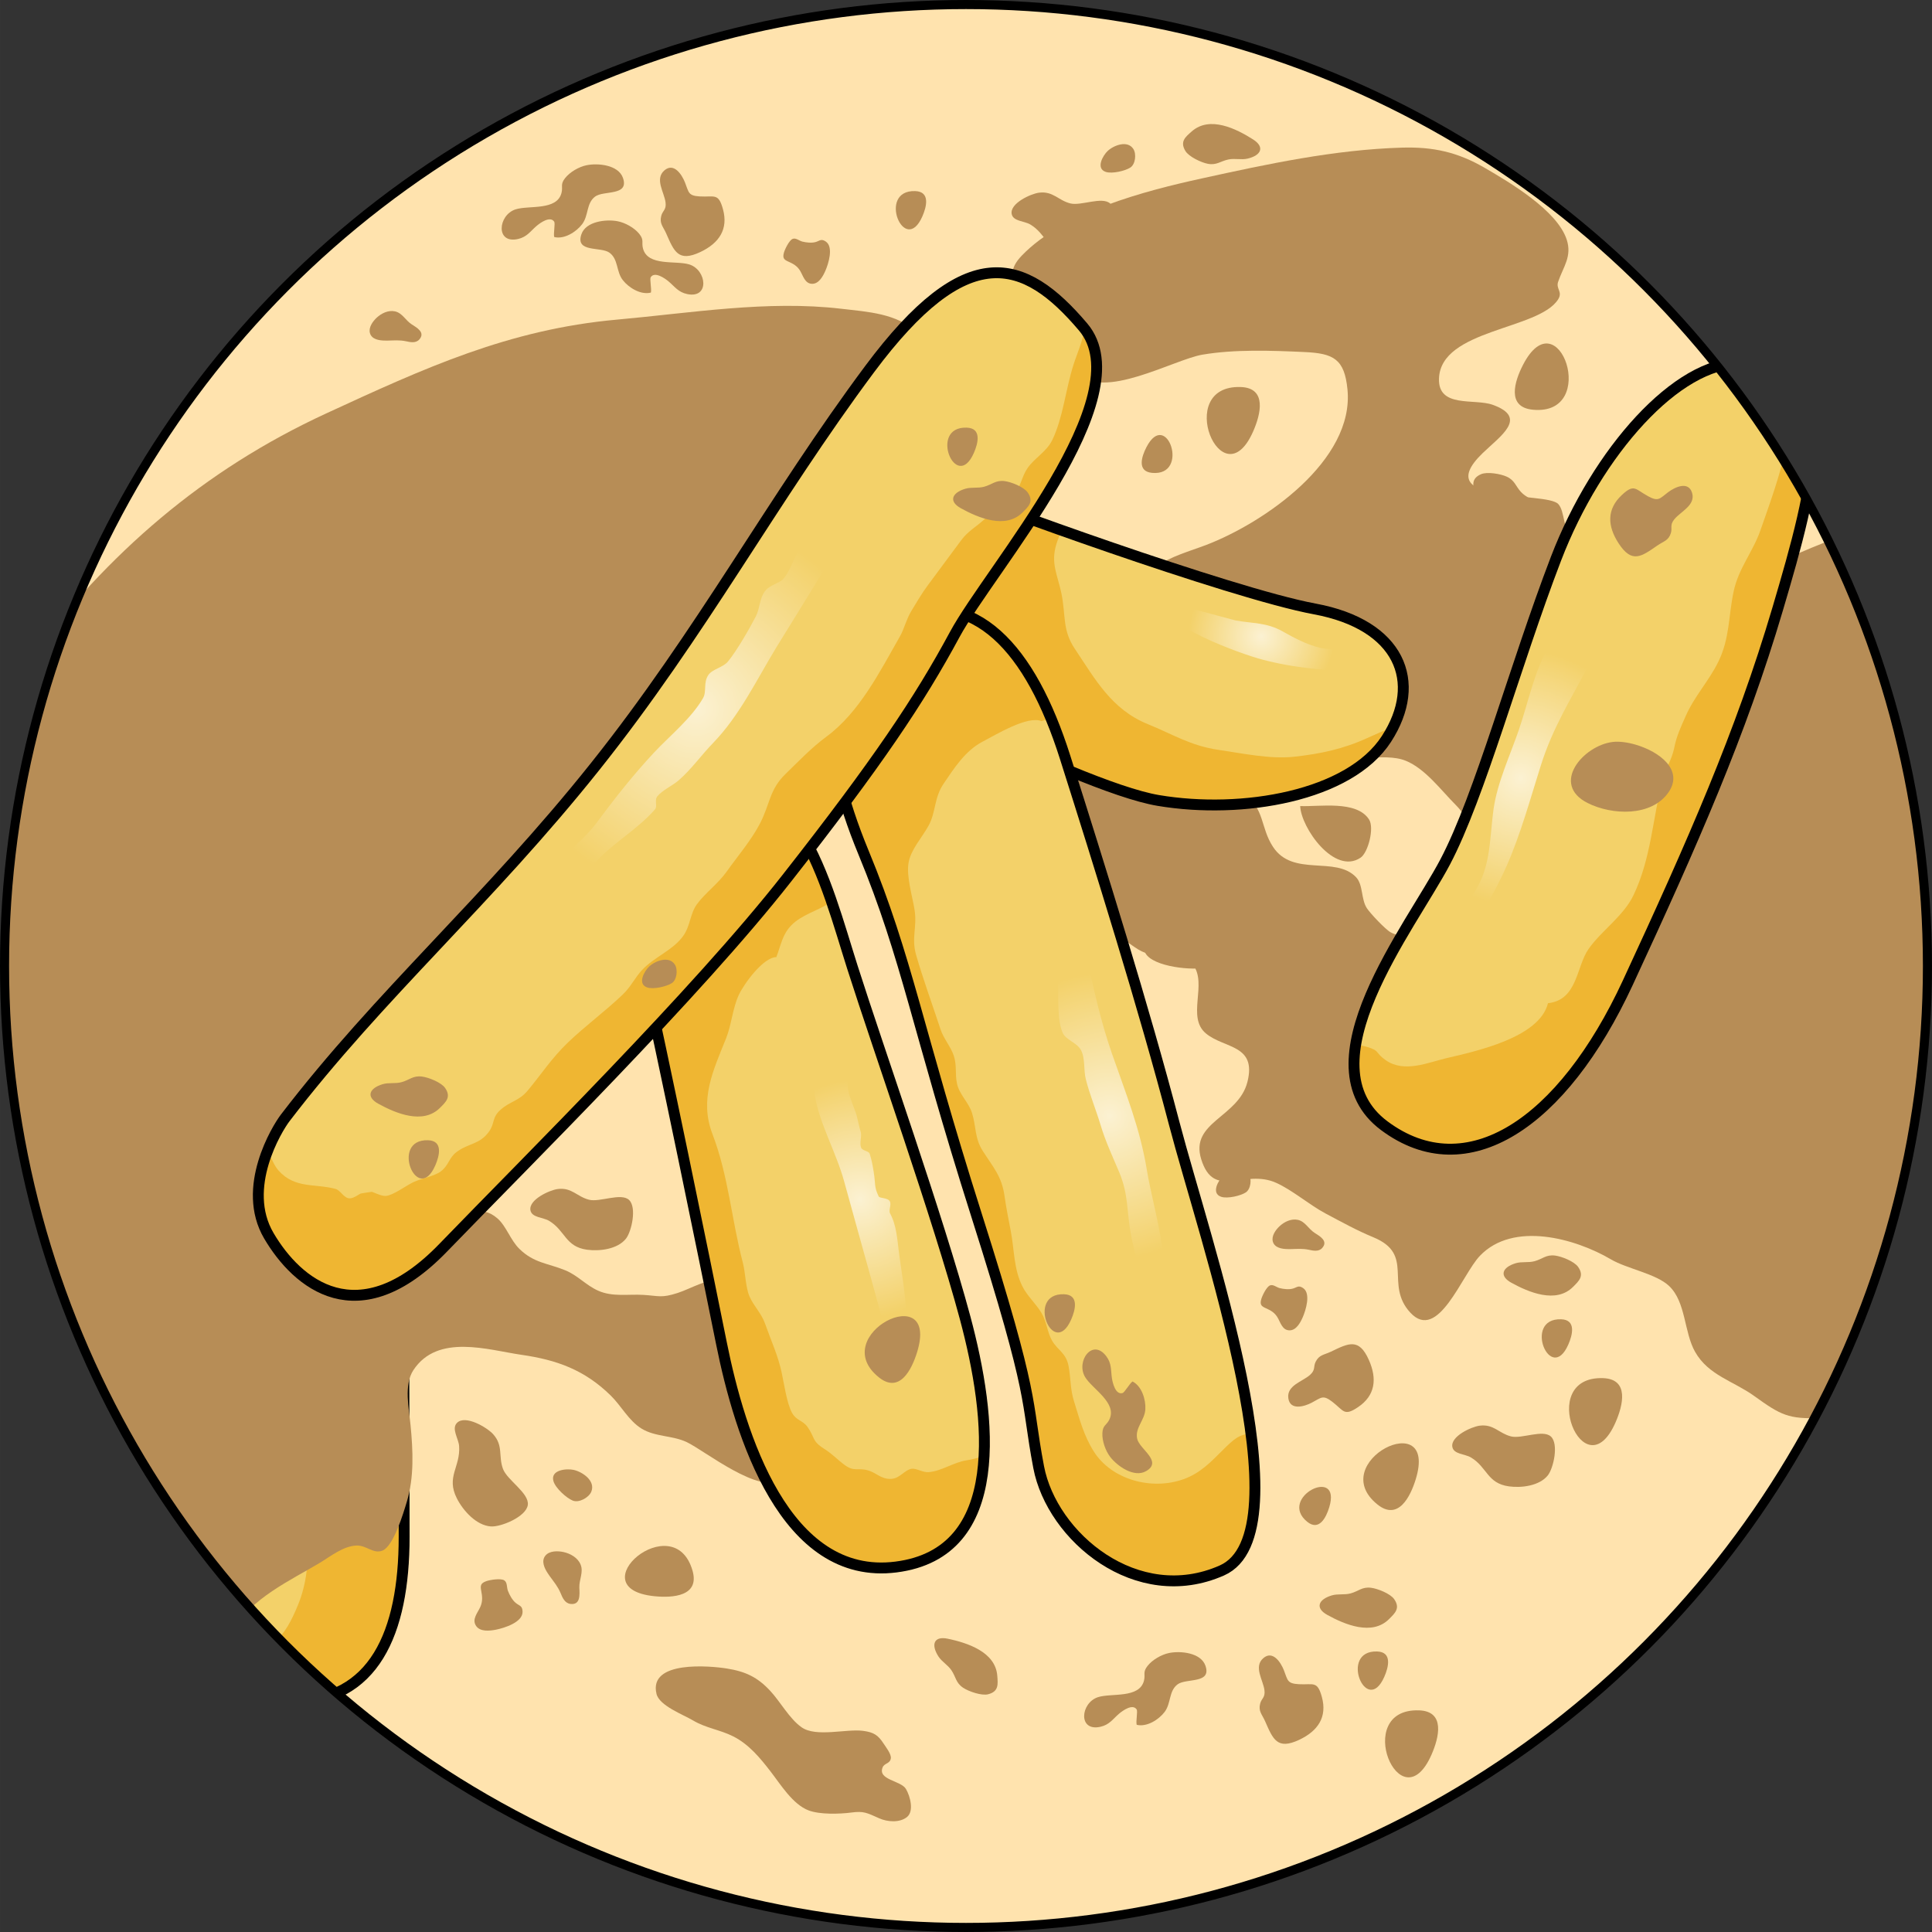 <?xml version="1.0" encoding="utf-8"?>
<!-- Created by: Science Figures, www.sciencefigures.org, Generator: Science Figures Editor -->
<!DOCTYPE svg PUBLIC "-//W3C//DTD SVG 1.1//EN" "http://www.w3.org/Graphics/SVG/1.1/DTD/svg11.dtd">
<svg version="1.1" id="Layer_1" xmlns="http://www.w3.org/2000/svg" xmlns:xlink="http://www.w3.org/1999/xlink" 
	 width="800px" height="800px" viewBox="0 0 212.835 212.836" enable-background="new 0 0 212.835 212.836"
	 xml:space="preserve">
<rect x="0" y="0" width="212.835" height="212.836" fill="#333333" stroke="none"/>
<g>
	<circle fill="#FFE3AE" cx="106.417" cy="106.418" r="105.917"/>
	<g>
		<defs>
			<circle id="SVGID_1_" cx="106.417" cy="106.418" r="105.917"/>
		</defs>
		<clipPath id="SVGID_2_">
			<use xlink:href="#SVGID_1_"  overflow="visible"/>
		</clipPath>
		<g clip-path="url(#SVGID_2_)">
			<path fill="#B78D56" d="M137.011,87.396c2.353,1.739,1.817,3.729,3.219,5.884c2.2,3.379,6.898,0.956,9.167,3.365
				c0.785,0.834,0.527,2.41,1.182,3.408c0.381,0.576,2.047,2.347,2.632,2.662c2.192,1.174,5.335-0.893,6.91-2.724
				c2.972-3.46,3.396-8.159,0.225-11.339c-1.601-1.605-3.343-3.979-5.488-4.846c-2.509-1.017-6.325,0.541-8.533-1.172
				c-1.184-0.916-1.534-2.613-2.87-3.605c-1.1-0.818-2.371-1.017-3.224-2.162c-0.667-0.898-0.617-2.188-1.605-2.74
				c-1.074-0.605-2.632,0.329-3.841-0.462c-1.252-0.813-1.699-2.737-2.876-3.707c-1.288-1.065-3.202-1.242-4.313-2.589
				c-3.957-4.783,1.782-6.002,5.26-7.328c6.381-2.436,16.358-9.297,15.586-17.143c-0.33-3.359-1.539-3.971-4.736-4.117
				c-3.627-0.166-7.669-0.317-11.25,0.29c-3.122,0.528-11.092,5.142-13.725,1.952c-1.495-1.813-1.392-4.824-3.142-6.789
				c-1.937-2.17-5.867-3.128-3.019-6.084c4.649-4.822,13.589-7.127,19.803-8.49c7.256-1.592,14.619-3.176,22.063-3.397
				c3.435-0.101,6.126,0.483,9.136,2.234c2.773,1.612,7.959,4.677,9.018,7.888c0.617,1.869-0.386,3.018-0.945,4.671
				c-0.258,0.759,0.529,1.079,0.009,1.915c-2.12,3.385-12.945,3.272-13.13,8.733c-0.111,3.284,3.896,2.167,5.912,2.888
				c3.958,1.42,0.855,3.427-1.116,5.34c-5.96,5.77,7.009,4.156,8.346,5.596c0.747,0.801,0.505,2.934,1.611,4.032
				c0.956,0.95,2.03,1.472,3.407,1.521c2.398,0.09,4.021-1.754,6.199-2.354c0.137,3.806,0.022,5.841,4.622,5.502
				c7.599-0.56,13.935-6.261,21.751-6.312c8.804-0.059,10.389,11.344,12.731,18.16c2.022,5.887,3.708,9.27,9.038,12.576
				c4.711,2.922,8.25,5.28,9.593,10.903c2.191,9.172,1.937,20.196,1.251,29.546c-0.458,6.264-1.729,10.563-4.683,16.057
				c-2.427,4.511-5.13,7.075-8.506,10.818c-2.099,2.329-3.419,4.582-6.258,6.061c-0.944,0.492-2.498,1.436-3.607,1.223
				c-1.882-0.359-1.849-2.054-3.042-3.363c-1.971-2.162-3.999-1.875-6.77-1.982c-3.054-0.117-5.347-1.814-8.445-1.701
				c-3.528,0.131-4.37-0.311-7.295-2.418c-2.311-1.666-5.051-2.274-6.524-4.87c-1.235-2.175-0.997-5.485-2.864-7.257
				c-1.438-1.361-4.629-1.887-6.422-2.941c-3.909-2.297-10.745-4.222-14.418-0.388c-1.985,2.071-4.613,9.568-7.668,6.264
				c-2.883-3.118,0.533-6.396-4.064-8.298c-1.876-0.775-3.479-1.674-5.267-2.62c-1.802-0.958-3.629-2.558-5.436-3.377
				c-3.56-1.611-6.861,1.938-8.271-2.605c-1.277-4.116,4.108-4.597,5.093-8.523c1.038-4.134-2.549-3.648-4.572-5.333
				c-2.167-1.803,0.19-5.447-1.42-7.565c-1.29-1.694-3.571-0.761-5.267-1.326c-1.105-0.369-1.854-1.288-2.934-1.698
				c-1.284-0.486-2.376-0.225-3.53-1.025c-2.297-1.59-3.634-6.277-5.028-8.771c-1.55-2.771-4.3-6.154-4.308-9.397
				c-0.009-2.733,3.597-6.443,6.469-6.309c1.013,0.048,1.965,1.046,2.933,1.336c1.209,0.364,2.478,0.154,3.65,0.728
				c2.453,1.197,4.052,3.639,6.541,4.707C132.325,85.539,134.813,85.771,137.011,87.396z"/>
			
				<path fill="#F3D169" stroke="#000000" stroke-width="1.074" stroke-linecap="round" stroke-linejoin="round" stroke-miterlimit="10" d="
				M106.529,54.526c0.604,0.46,28.97,10.828,38.307,12.557c9.339,1.728,11.974,8.022,7.901,14.318
				c-4.069,6.296-15.885,8.338-25.138,6.78c-9.254-1.559-37.352-16.465-41.422-18.887c-4.068-2.422-20.83-10.653-20.59-15.738
				C65.826,48.473,79.954,34.188,106.529,54.526z"/>
			<path fill="#EFB632" d="M127.6,88.182c9.253,1.558,21.068-0.484,25.138-6.78c0.292-0.451,0.539-0.901,0.763-1.351
				c-0.963,0.41-1.924,0.818-2.88,1.256c-2.622,1.197-5.116,1.732-8.003,2.053c-2.69,0.299-5.719-0.366-8.355-0.748
				c-3.093-0.446-5.07-1.725-7.808-2.834c-4.022-1.629-5.813-4.973-8.039-8.286c-1.422-2.116-0.972-3.661-1.496-6.161
				c-0.42-2.005-1.187-3.266-0.556-5.359c0.131-0.433,0.34-0.984,0.617-1.538c-5.828-2.067-10.218-3.728-10.451-3.906
				c-26.575-20.339-40.703-6.054-40.941-0.97c-0.24,5.085,16.521,13.316,20.59,15.738C90.248,71.717,118.346,86.623,127.6,88.182z"
				/>
			<path fill="none" stroke="#000000" stroke-width="1.198" stroke-miterlimit="10" d="M106.529,54.526
				c0.604,0.46,28.97,10.828,38.307,12.557c9.339,1.728,11.974,8.022,7.901,14.318c-4.069,6.296-15.885,8.338-25.138,6.78
				c-9.254-1.559-37.352-16.465-41.422-18.887c-4.068-2.422-20.83-10.653-20.59-15.738C65.826,48.473,79.954,34.188,106.529,54.526z
				"/>
			
				<path fill="#F3D169" stroke="#000000" stroke-width="1.074" stroke-linecap="round" stroke-linejoin="round" stroke-miterlimit="10" d="
				M44.521,136.127c-0.097,0.757,0,22.516,0,33.17c0,10.652-3.354,18.161-12.451,18.161s-7.422-12.834-7.9-27.847
				c-0.479-15.012-3.112-41.889,7.662-43.341C42.604,114.818,45.957,124.744,44.521,136.127z"/>
			<path fill="#EFB632" d="M44.521,169.297c0-10.654-0.097-32.413,0-33.17c1.437-11.383-1.917-21.309-12.689-19.856
				c-7.809,1.052-8.574,15.458-8.222,29.024c0.64,0.37,1.254,0.779,1.762,1.365c1.428,1.647,1.708,4.432,2.685,6.45
				c1.036,2.142,1.919,4.365,2.949,6.517c1.515,3.166,2.476,6.053,2.806,9.539c0.252,2.662-0.019,5.33-1.006,7.694
				c-0.702,1.681-1.389,3.063-2.733,4.235c-1.192,1.04-4.192,2.334-4.311-0.393c-0.188-0.027-0.389-0.039-0.597-0.045
				c0.912,4.208,2.821,6.8,6.905,6.8C41.167,187.458,44.521,179.949,44.521,169.297z"/>
			<path fill="none" stroke="#000000" stroke-width="1.198" stroke-miterlimit="10" d="M44.521,136.127
				c-0.097,0.757,0,22.516,0,33.17c0,10.652-3.354,18.161-12.451,18.161s-7.422-12.834-7.9-27.847
				c-0.479-15.012-3.112-41.889,7.662-43.341C42.604,114.818,45.957,124.744,44.521,136.127z"/>
			<path fill="#B78D56" d="M-0.539,177.296c-0.25,2.61-1.626,5.612-0.926,8.294c0.601,2.299,3.395,3.982,5.572,4.783
				c3.131,1.152,5.231,2.16,8.092,3.865c1.908,1.139,3.977,1.402,5.816,2.66c1.711,1.166,1.271,1.452,3.559,1.452
				c5.639,0.001,9.242,0.001,14.142,3.116c3.896-1.893-3.652-6.51-5.14-7.474c-3.373-2.187-2.386-3.856-3.281-7.265
				c-0.675-2.584-2.938-4.213-1.47-7.211c1.63-3.336,6.375-5.531,9.354-7.318c1.24-0.742,2.609-1.871,4.076-1.934
				c1.128-0.05,1.857,0.961,2.878,0.555c1.229-0.49,2.318-4.166,2.688-5.398c0.812-2.713,0.676-5.607,0.406-8.412
				c-0.172-1.818-0.754-4.446,0.306-6.062c2.674-4.077,8.261-2.223,11.925-1.694c3.854,0.555,6.92,1.642,9.816,4.48
				c1.173,1.148,1.982,2.772,3.394,3.643c1.515,0.934,3.418,0.743,4.991,1.496c2.018,0.965,8.03,5.846,10.528,4.146
				c1.78-1.215-1.184-9.926-1.735-11.882c-0.803-2.842-1.326-9.666-4.787-10.17c-1.558-0.225-3.57,1.002-5,1.467
				c-1.827,0.59-2.061,0.32-3.789,0.217c-1.701-0.103-3.387,0.25-4.99-0.467c-1.343-0.602-2.23-1.676-3.622-2.246
				c-1.951-0.795-3.434-0.781-5.05-2.359c-0.974-0.953-1.449-2.508-2.401-3.342c-1.896-1.66-3.247-0.184-5.269-0.771
				c-5.394-1.569-1.74-12.024,0.257-14.969c2.69-3.96,4.187-8.742,6.676-12.885c3.926-6.535,10.656-10.738,14.383-17.494
				c2.396-4.345,6.384-7.396,9.043-11.502c1.795-2.769,3.003-5.383,4.357-8.34c1.497-3.27,4.779-5.814,7.369-8.187
				c3.082-2.822,4.496-6.026,6.765-9.435c2.43-3.656,6.777-10.322,2.633-14.055c-2.321-2.093-5.366-2.232-8.362-2.586
				c-8.12-0.955-16.558,0.469-24.674,1.196c-11.952,1.07-21.257,5.354-32.054,10.335C22.326,51.826,11.91,60.906,2.906,72.923
				c-7.762,10.358-9.162,23.131-9.142,35.837c0.009,5.815,0.279,11.195,1.437,16.902c0.827,4.077,2.592,8.458,2.404,12.668
				c-0.106,2.355-0.625,4.24-0.189,6.548c0.54,2.855,1.485,5.778,1.701,8.681c0.21,2.806-0.16,5.59,0.088,8.461
				C-0.383,166.77-0.082,172.56-0.539,177.296z"/>
			
				<path fill="#F3D169" stroke="#000000" stroke-width="1.074" stroke-linecap="round" stroke-linejoin="round" stroke-miterlimit="10" d="
				M75.91,86.375c-6.922,2.001-7.758,8.116-5.274,19.256c2.48,11.14,6.825,32.32,8.843,42.361s6.981,26.201,19.238,24.634
				c12.256-1.569,10.549-16.476,7.602-27.458c-2.948-10.982-9.462-29.34-12.41-38.596C90.958,97.316,87.701,82.964,75.91,86.375z"/>
			<path fill="#EFB632" d="M106.547,160.861c-1.475,0.205-2.836,1.225-4.278,1.318c-0.611,0.039-1.347-0.448-1.834-0.374
				c-0.794,0.121-1.307,1.077-2.262,1.113c-1.153,0.044-1.596-0.677-2.584-0.945c-1.128-0.306-1.482,0.193-2.555-0.596
				c-0.718-0.527-1.321-1.188-2.241-1.771c-1.401-0.887-0.991-1.235-1.845-2.426c-0.504-0.703-1.213-0.676-1.687-1.523
				c-0.577-1.033-0.893-3.256-1.151-4.458c-0.41-1.903-1.146-3.444-1.814-5.344c-0.429-1.22-1.24-1.925-1.722-3.021
				c-0.448-1.018-0.438-2.57-0.74-3.727c-1.266-4.832-1.579-9.555-3.345-14.168c-1.465-3.826,0.074-7.006,1.495-10.541
				c0.605-1.506,0.726-3.373,1.428-4.842c0.588-1.23,2.684-4.104,4.111-4.117c0.517-1.33,0.649-2.475,1.651-3.504
				c1.129-1.158,2.835-1.576,4.139-2.416l0.287-0.224c-1.562-4.53-3.562-8.976-6.68-11.446c-1.767-0.434-3.431-0.035-5.301,1.063
				c-3.601,2.113-7.131,5.439-9.857,8.576c-0.126,0.145-0.223,0.287-0.337,0.43c0.146,2.241,0.561,4.801,1.21,7.711
				c2.48,11.14,6.825,32.32,8.843,42.361s6.981,26.201,19.238,24.634c6.88-0.882,9.359-5.966,9.689-12.199
				C107.701,160.607,107.007,160.798,106.547,160.861z"/>
			<path fill="none" stroke="#000000" stroke-width="1.198" stroke-miterlimit="10" d="M75.91,86.375
				c-6.922,2.001-7.758,8.116-5.274,19.256c2.48,11.14,6.825,32.32,8.843,42.361s6.981,26.201,19.238,24.634
				c12.256-1.569,10.549-16.476,7.602-27.458c-2.948-10.982-9.462-29.34-12.41-38.596C90.958,97.316,87.701,82.964,75.91,86.375z"/>
			
				<path fill="#F3D169" stroke="#000000" stroke-width="1.074" stroke-linecap="round" stroke-linejoin="round" stroke-miterlimit="10" d="
				M98.494,67.896c-9.096,3.32-8.189,14.345-3.364,26.027c4.826,11.683,5.867,19.241,12.447,39.944
				c6.579,20.703,5.381,20.064,6.845,27.754c1.463,7.689,10.823,15.527,20.181,11.388c9.358-4.141-1.874-36.37-5.238-49.216
				c-3.363-12.848-8.221-28.357-12.029-40.368C113.527,71.413,107.415,64.641,98.494,67.896z"/>
			<path fill="#EFB632" d="M95.13,93.923c4.826,11.683,5.867,19.241,12.447,39.944c6.579,20.703,5.381,20.064,6.845,27.754
				c1.463,7.689,10.823,15.527,20.181,11.388c3.688-1.632,4.172-7.634,3.205-15.086c-1.31,0.105-1.861,0.585-3.143,1.865
				c-1.324,1.323-2.48,2.521-4.279,3.164c-3.574,1.279-7.957,0.026-9.895-3.062c-1.119-1.783-1.553-3.537-2.179-5.535
				c-0.424-1.354-0.338-2.5-0.595-3.865c-0.275-1.469-1.218-1.736-1.83-2.822c-0.528-0.936-0.568-2.046-1.149-3.024
				c-0.603-1.015-1.58-1.874-2.104-2.928c-0.976-1.962-0.882-4.017-1.283-6.088c-0.259-1.337-0.508-2.602-0.701-3.95
				c-0.305-2.117-1.285-3.15-2.384-4.883c-0.919-1.448-0.707-2.66-1.185-4.184c-0.368-1.17-1.377-2.008-1.65-3.211
				c-0.24-1.056,0.002-2.029-0.363-3.113c-0.336-0.993-1.119-1.868-1.449-2.872c-0.887-2.694-1.892-5.437-2.687-8.177
				c-0.561-1.934,0.116-3.055-0.176-4.974c-0.225-1.477-0.921-3.665-0.669-5.2c0.236-1.447,1.465-2.766,2.197-4.085
				c0.834-1.503,0.596-3.069,1.674-4.655c1.153-1.699,2.378-3.621,4.27-4.61c1.485-0.776,4.992-2.917,6.506-2.268l1.038-0.331
				c-3.842-9.259-9.489-14.062-17.278-11.22C89.398,71.216,90.305,82.24,95.13,93.923z"/>
			<path fill="none" stroke="#000000" stroke-width="1.198" stroke-miterlimit="10" d="M98.494,67.896
				c-9.096,3.32-8.189,14.345-3.364,26.027c4.826,11.683,5.867,19.241,12.447,39.944c6.579,20.703,5.381,20.064,6.845,27.754
				c1.463,7.689,10.823,15.527,20.181,11.388c9.358-4.141-1.874-36.37-5.238-49.216c-3.363-12.848-8.221-28.357-12.029-40.368
				C113.527,71.413,107.415,64.641,98.494,67.896z"/>
			
				<path fill="#F3D169" stroke="#000000" stroke-width="1.074" stroke-linecap="round" stroke-linejoin="round" stroke-miterlimit="10" d="
				M191.763,39.998c-6.942-0.144-15.799,9.684-20.35,21.549c-4.55,11.864-8.38,26.15-12.211,33.414s-15.8,22.275-6.702,29.055
				c9.096,6.78,19.631-0.242,26.815-15.737c7.181-15.498,12.447-27.429,16.52-41.195C199.904,53.313,203.495,40.239,191.763,39.998z
				"/>
			<path fill="#EFB632" d="M195.129,40.55c1.667,2.419,2.378,5.206,1.626,8.746c-0.653,3.069-1.798,6.208-2.83,9.151
				c-0.827,2.359-2.394,4.148-2.938,6.691c-0.592,2.764-0.408,5.176-1.714,7.813c-1.049,2.116-2.608,3.748-3.573,5.938
				c-0.536,1.219-0.996,2.158-1.259,3.49c-0.255,1.291-0.96,2.305-1.283,3.541c-1.093,4.174-1.249,8.62-3.216,12.719
				c-1.089,2.27-3.531,3.899-4.938,5.901c-1.37,1.947-1.193,5.614-4.472,5.977c-0.943,3.825-8.043,5.309-11.189,6.056
				c-2.069,0.49-4.628,1.637-6.659,0.241c-1.245-0.856-0.597-1.04-2.098-1.487c-0.305-0.091-0.75-0.162-1.234-0.246
				c-0.567,3.498,0.116,6.675,3.149,8.936c9.096,6.78,19.631-0.242,26.815-15.737c7.181-15.498,12.447-27.429,16.52-41.195
				C199.45,54.85,202.678,43.174,195.129,40.55z"/>
			<path fill="none" stroke="#000000" stroke-width="1.198" stroke-miterlimit="10" d="M191.763,39.998
				c-6.942-0.144-15.799,9.684-20.35,21.549c-4.55,11.864-8.38,26.15-12.211,33.414s-15.8,22.275-6.702,29.055
				c9.096,6.78,19.631-0.242,26.815-15.737c7.181-15.498,12.447-27.429,16.52-41.195C199.904,53.313,203.495,40.239,191.763,39.998z
				"/>
			
				<path fill="#F3D169" stroke="#000000" stroke-width="1.074" stroke-linecap="round" stroke-linejoin="round" stroke-miterlimit="10" d="
				M31.415,123.156c-0.894,1.168-4.903,7.701-1.798,12.98c3.103,5.281,9.849,11.003,19.205,1.32
				c9.355-9.682,27.848-27.945,37.858-40.706c10.009-12.761,14.578-19.583,18.493-26.845c3.916-7.262,20.672-26.184,14.145-33.885
				c-6.528-7.701-12.839-9.684-23.5,4.621C85.156,54.945,77.324,69.686,65.574,84.428C53.826,99.173,41.859,109.512,31.415,123.156z
				"/>
			<path fill="#EFB632" d="M86.681,96.751c10.009-12.761,14.578-19.583,18.493-26.845c3.885-7.203,20.39-25.873,14.285-33.69
				c-0.17,1.379-0.792,2.676-1.212,4.001c-0.866,2.732-1.127,5.771-2.326,8.259c-0.611,1.268-1.948,1.981-2.703,3.063
				c-0.691,0.987-0.708,2.02-1.551,2.97c-0.512,0.576-1.809,0.646-2.481,1.196c-0.525,0.43-0.191,1.008-0.524,1.313
				c-1.229,1.131-1.984,1.435-2.792,2.521c-1.249,1.68-2.488,3.363-3.724,5.027c-0.579,0.779-1.243,1.9-1.757,2.754
				c-0.559,0.928-0.778,1.966-1.252,2.794c-2.219,3.886-4.449,8.353-8.119,11.058c-1.646,1.214-3.088,2.742-4.473,4.082
				c-1.795,1.734-1.694,3.291-2.83,5.479c-0.952,1.832-2.456,3.583-3.662,5.285c-0.943,1.331-2.377,2.361-3.275,3.591
				c-0.757,1.034-0.71,2.341-1.493,3.467c-1.102,1.584-3.209,2.344-4.553,3.78c-0.781,0.835-1.218,1.832-2.115,2.692
				c-1.929,1.85-4.117,3.444-6.036,5.284c-1.852,1.773-2.939,3.512-4.474,5.34c-0.941,1.121-1.924,1.153-2.956,2.075
				c-1.012,0.903-0.591,1.481-1.31,2.454c-1.032,1.395-2.196,1.213-3.533,2.201c-0.88,0.65-0.836,1.456-1.757,2.149
				c-0.708,0.533-2.152,0.769-3.019,1.183c-0.836,0.4-2.201,1.438-3.02,1.516c-0.503,0.049-1.45-0.467-1.579-0.451
				c0.059-0.008-1.318,0.187-1.201,0.195c-0.098-0.008-0.764,0.551-1.245,0.521c-0.614-0.036-0.996-0.896-1.511-1.037
				c-2.266-0.615-4.475,0.002-6.293-2.029c-0.417-0.465-0.825-1.314-1.148-2.312c-1.066,2.647-1.8,6.3,0.082,9.499
				c3.103,5.281,9.849,11.003,19.205,1.32C58.178,127.775,76.67,109.512,86.681,96.751z"/>
			<path fill="none" stroke="#000000" stroke-width="1.198" stroke-miterlimit="10" d="M31.415,123.156
				c-0.894,1.168-4.903,7.701-1.798,12.98c3.103,5.281,9.849,11.003,19.205,1.32c9.355-9.682,27.848-27.945,37.858-40.706
				c10.009-12.761,14.578-19.583,18.493-26.845c3.916-7.262,20.672-26.184,14.145-33.885c-6.528-7.701-12.839-9.684-23.5,4.621
				C85.156,54.945,77.324,69.686,65.574,84.428C53.826,99.173,41.859,109.512,31.415,123.156z"/>
			<radialGradient id="SVGID_3_" cx="76.737" cy="78.051" r="21.362" gradientUnits="userSpaceOnUse">
				<stop  offset="0" style="stop-color:#FFFFFF"/>
				<stop  offset="0.969" style="stop-color:#FFFFFF;stop-opacity:0"/>
			</radialGradient>
			<path opacity="0.7" fill="url(#SVGID_3_)" d="M58.15,101.766c3.382,0.627,5.291-4.197,6.994-6.253
				c2.112-2.548,4.896-3.933,7.014-6.351c0.309-0.354-0.102-1.008,0.266-1.448c0.574-0.688,1.676-1.165,2.364-1.769
				c1.402-1.229,2.446-2.729,3.762-4.088c2.927-3.025,4.766-6.904,6.988-10.563c0.903-1.486,10.249-16.399,9.831-16.756
				c-1.267-1.076-2.76,1.514-3.307,2.17c-1.033,1.237-1.568,1.449-2.995,2.611c-1.479,1.206-1.649,3.088-2.763,4.447
				c-0.365,0.445-1.482,0.674-1.98,1.297c-0.686,0.857-0.586,1.925-1.058,2.84c-0.659,1.277-2.068,3.749-3.068,4.969
				c-0.544,0.664-1.719,0.833-2.163,1.486c-0.579,0.851-0.161,1.811-0.586,2.549c-1.296,2.248-3.707,4.183-5.424,6.025
				c-2.308,2.477-4.343,5.068-6.354,7.779C63.38,93.804,57.438,97.238,58.15,101.766z"/>
			<radialGradient id="SVGID_4_" cx="122.23" cy="122.935" r="16.348" gradientUnits="userSpaceOnUse">
				<stop  offset="0" style="stop-color:#FFFFFF"/>
				<stop  offset="0.969" style="stop-color:#FFFFFF;stop-opacity:0"/>
			</radialGradient>
			<path opacity="0.7" fill="url(#SVGID_4_)" d="M116.299,106.416c0.549,2.096-0.062,5.547,0.781,7.387
				c0.344,0.752,1.563,1.072,1.992,1.857c0.498,0.908,0.287,2.2,0.539,3.211c0.416,1.67,1.135,3.408,1.625,5.044
				c0.559,1.866,1.337,3.501,2.069,5.244c1.036,2.466,0.808,4.375,1.293,6.9c0.316,1.649,0.862,3.55,1.206,5.299
				c0.31,1.577,1.365,2.485,1.543,3.887c2.313-4.344-0.27-11.824-0.999-16.317c-0.754-4.635-2.329-8.476-3.862-12.887
				c-1.205-3.465-1.957-6.898-2.743-10.431c-0.236-1.062,0.127-3.273-0.634-4.114C116.166,98.242,115.939,105.042,116.299,106.416z"
				/>
			<radialGradient id="SVGID_5_" cx="94.72" cy="132.124" r="13.591" gradientUnits="userSpaceOnUse">
				<stop  offset="0" style="stop-color:#FFFFFF"/>
				<stop  offset="0.969" style="stop-color:#FFFFFF;stop-opacity:0"/>
			</radialGradient>
			<path opacity="0.7" fill="url(#SVGID_5_)" d="M89.794,120.846c0.534,3.025,2.346,6.18,3.192,9.276
				c1.834,6.706,3.936,13.921,5.563,20.526c2.309-2.752,0.923-9.211,0.499-12.521c-0.211-1.648-0.284-3.144-0.994-4.45
				c-0.196-0.361,0.176-0.945-0.025-1.329c-0.221-0.423-1.123-0.321-1.229-0.545c-0.526-1.099-0.321-1.264-0.551-2.706
				c-0.143-0.897-0.231-1.318-0.439-1.988c-0.107-0.348-0.835-0.303-0.967-0.727c-0.176-0.563,0.15-1.254-0.051-1.792
				c-0.084-0.224-0.429-1.743-0.426-1.731c-0.079-0.285-0.608-1.628-0.812-2.262c-0.483-1.508,0.115-6.203-1.869-6.91
				C89.141,112.781,89.509,119.233,89.794,120.846z"/>
			<radialGradient id="SVGID_6_" cx="167.525" cy="85.725" r="14.574" gradientUnits="userSpaceOnUse">
				<stop  offset="0" style="stop-color:#FFFFFF"/>
				<stop  offset="0.969" style="stop-color:#FFFFFF;stop-opacity:0"/>
			</radialGradient>
			<path opacity="0.7" fill="url(#SVGID_6_)" d="M175.004,73.291c0.783-1.508,3.559-5.16,1.163-5.768
				c-1.584-0.402-4.77,2.347-5.498,3.594c-1.675,2.868-2.285,6.201-3.354,9.307c-0.949,2.758-2.374,5.803-2.777,8.696
				c-0.5,3.583-0.222,6.944-2.722,9.989c-0.519,0.631-6.77,5.576-2.261,4.768c2.614-0.471,5.497-6.374,6.438-8.519
				c1.557-3.552,2.594-7.376,3.755-11.048C171.075,80.115,173.041,77.069,175.004,73.291z"/>
			<radialGradient id="SVGID_7_" cx="138.958" cy="70.107" r="8.3" gradientUnits="userSpaceOnUse">
				<stop  offset="0" style="stop-color:#FFFFFF"/>
				<stop  offset="0.969" style="stop-color:#FFFFFF;stop-opacity:0"/>
			</radialGradient>
			<path opacity="0.7" fill="url(#SVGID_7_)" d="M127.837,66.398c0.254,2.531,8.798,5.625,11.23,6.267
				c3.378,0.89,7.406,1.345,10.948,1.157c0.595-2.536-3.127-2.09-4.647-2.47c-1.412-0.353-2.778-1.063-4.063-1.792
				c-1.785-1.011-3.372-0.867-5.197-1.213C135.66,68.264,127.797,65.996,127.837,66.398z"/>
		</g>
	</g>
	
		<circle fill="none" stroke="#000000" stroke-linecap="round" stroke-linejoin="round" stroke-miterlimit="10" cx="106.417" cy="106.418" r="105.917"/>
	<path fill="#B78D56" d="M48.695,59.623c0.817-1.863,1.556-4.783-1.39-4.877C39.871,54.514,45.271,67.416,48.695,59.623z"/>
	<path fill="#B78D56" d="M138.059,47.511c0.817-1.862,1.556-4.783-1.39-4.876C129.234,42.401,134.635,55.304,138.059,47.511z"/>
	<path fill="#B78D56" d="M107.284,49.895c0.467-1.063,0.889-2.732-0.794-2.785C102.242,46.977,105.328,54.348,107.284,49.895z"/>
	<path fill="#B78D56" d="M101.611,23.837c0.467-1.063,0.889-2.732-0.794-2.786C96.569,20.918,99.655,28.29,101.611,23.837z"/>
	<path fill="#B78D56" d="M130.795,32.219c0.334-0.762,0.931-2.635,0.046-3.227c-0.512-0.344-0.654-0.082-1.113,0.053
		c-0.441,0.129-1.038,0.063-1.479-0.051c-0.343-0.088-0.707-0.438-1.059-0.293c-0.388,0.158-0.86,1.152-0.963,1.527
		c-0.159,0.586,0.007,0.76,0.496,0.977c0.543,0.242,0.959,0.471,1.283,0.994c0.345,0.557,0.526,1.449,1.346,1.451
		C130.089,33.65,130.543,32.791,130.795,32.219z"/>
	<path fill="#B78D56" d="M129.5,24.697c0.662-0.014,1.273-0.074,1.974,0.074c0.476,0.102,1.078,0.238,1.464-0.188
		c0.696-0.768-0.233-1.297-0.832-1.676c-0.674-0.428-1.033-1.258-1.846-1.432c-0.727-0.154-1.48,0.209-2.004,0.695
		c-0.429,0.396-0.924,1.076-0.749,1.701c0.189,0.682,0.987,0.809,1.591,0.824C129.234,24.701,129.368,24.699,129.5,24.697z"/>
	<path fill="#B78D56" d="M123.233,18.92c0.508-0.102,1-0.275,1.288-0.461c0.565-0.361,0.689-1.5,0.331-2.051
		c-0.647-0.996-2.158-0.398-2.817,0.213c-0.53,0.492-1.357,1.928-0.227,2.314C122.16,19.055,122.705,19.025,123.233,18.92z"/>
	<path fill="#B78D56" d="M50.518,64.83c-1.314,0.99-3.392,1.361-4.889,2.064c-1.857,0.873-2.846,1.924-3.792,3.785
		c-0.818,1.611-3.554,7.967,0.296,8.24c1.338,0.094,3.063-2.102,4.018-2.947c1.236-1.092,1.873-2.51,3.019-3.67
		c1.356-1.375,3.156-2.086,4.93-2.729c1.689-0.611,4.205-1.213,5.376-2.682c0.821-1.031,1.428-3.123,1.662-4.408
		c0.249-1.373,0.557-1.619,1.557-2.742c0.634-0.711,1.168-1.955,0.791-2.941c-0.361-0.945-2.057-1.045-2.977-0.838
		c-1.062,0.238-1.898,2.682-3.052,1.721c-0.402-0.336-0.119-0.883-0.657-1.162c-0.43-0.223-1.352,0.133-1.8,0.254
		c-1.098,0.293-1.536,0.67-2.035,1.729C52.164,60.197,52.082,63.65,50.518,64.83z"/>
	<path fill="#B78D56" d="M72.073,175.842c2.023,0.209,5.03,0.018,4.217-2.814C74.236,165.877,63.606,174.969,72.073,175.842z"/>
	<path fill="#B78D56" d="M88.303,190.283c-1.345-0.948-2.334-2.813-3.462-4.022c-1.398-1.501-2.702-2.12-4.764-2.451
		c-1.783-0.286-8.672-0.945-7.753,2.803c0.319,1.303,2.938,2.272,4.034,2.924c1.419,0.842,2.964,1.015,4.418,1.75
		c1.724,0.87,2.951,2.366,4.106,3.858c1.1,1.421,2.441,3.632,4.199,4.297c1.232,0.466,3.41,0.403,4.704,0.233
		c1.384-0.184,1.713,0.034,3.087,0.643c0.871,0.386,2.219,0.514,3.044-0.147c0.789-0.634,0.365-2.278-0.114-3.091
		c-0.553-0.938-3.135-0.986-2.571-2.378c0.196-0.486,0.803-0.384,0.903-0.981c0.081-0.478-0.54-1.246-0.791-1.636
		c-0.616-0.955-1.108-1.258-2.269-1.409C93.217,190.433,89.904,191.411,88.303,190.283z"/>
	<path fill="#B78D56" d="M61.861,21.232c0.169-0.691-0.167-0.906,0.395-1.615c0.529-0.67,1.523-1.242,2.356-1.414
		c1.26-0.26,3.511-0.043,4.014,1.393c0.714,2.037-2.135,1.35-3.074,2.064c-0.979,0.746-0.692,2.082-1.426,3.043
		c-0.652,0.854-1.96,1.68-3.07,1.41c-0.11-0.379,0.136-1.49-0.009-1.699c-0.445-0.646-1.524,0.123-1.952,0.49
		c-0.67,0.576-1.044,1.203-2.032,1.426c-2.493,0.559-2.207-2.629-0.277-3.262C58.251,22.59,61.369,23.246,61.861,21.232z"/>
	<path fill="#B78D56" d="M73.391,25.722c0.867,1.97,1.325,3.19,3.757,2.044c2.076-0.979,3.101-2.518,2.496-4.72
		c-0.5-1.824-0.935-1.315-2.554-1.407c-1.287-0.074-1.199-0.441-1.627-1.531c-0.35-0.893-1.242-2.238-2.277-1.332
		c-1.084,0.948-0.006,2.422,0.133,3.52c0.105,0.832-0.324,0.893-0.475,1.491C72.631,24.632,73.051,24.95,73.391,25.722z"/>
	<path fill="#B78D56" d="M105.85,55.99c-1.359-0.75-1.004-1.697,0.483-2.145c0.679-0.205,1.391-0.035,2.084-0.225
		c0.874-0.236,1.26-0.744,2.247-0.621c0.736,0.092,2.127,0.645,2.551,1.254c0.701,1.006,0.09,1.545-0.566,2.201
		C110.78,58.32,107.777,57.055,105.85,55.99z"/>
	<path fill="#B78D56" d="M150.67,64.666c0.28-2.014,1.183-4.889,3.739-3.424C160.863,64.939,149.501,73.098,150.67,64.666z"/>
	<path fill="#B78D56" d="M159.596,60.09c0.159-1.15,0.675-2.793,2.137-1.957C165.419,60.248,158.927,64.908,159.596,60.09z"/>
	<path fill="#B78D56" d="M70.831,27.365c-0.178-0.689,0.154-0.908-0.416-1.611c-0.538-0.662-1.54-1.221-2.376-1.381
		c-1.263-0.243-3.511,0.004-3.994,1.447c-0.687,2.046,2.153,1.318,3.103,2.022c0.988,0.733,0.719,2.071,1.466,3.022
		c0.663,0.846,1.982,1.652,3.089,1.369c0.105-0.381-0.155-1.488-0.014-1.699c0.437-0.652,1.525,0.104,1.958,0.465
		c0.678,0.567,1.061,1.188,2.052,1.396c2.5,0.525,2.172-2.656,0.233-3.264C74.459,28.673,71.351,29.373,70.831,27.365z"/>
	<path fill="#B78D56" d="M182.587,60.092c-1.771,1.223-2.801,2.022-4.271-0.229c-1.255-1.923-1.32-3.77,0.349-5.328
		c1.382-1.291,1.485-0.63,2.912,0.141c1.135,0.611,1.253,0.253,2.188-0.451c0.766-0.577,2.23-1.255,2.638,0.06
		c0.426,1.375-1.265,2.065-1.958,2.928c-0.526,0.653-0.192,0.93-0.378,1.519C183.806,59.562,183.281,59.613,182.587,60.092z"/>
	<path fill="#B78D56" d="M168.517,57.58c1.551,0.072,1.744-0.92,0.713-2.082c-0.471-0.529-1.166-0.758-1.657-1.281
		c-0.621-0.66-0.683-1.295-1.588-1.707c-0.676-0.309-2.149-0.566-2.829-0.271c-1.125,0.49-0.887,1.27-0.672,2.172
		C163.097,56.979,166.317,57.475,168.517,57.58z"/>
	<path fill="#B78D56" d="M155.968,162.941c-0.595,1.945-1.939,4.641-4.232,2.791C145.945,161.064,158.451,154.801,155.968,162.941z"
		/>
	<path fill="#B78D56" d="M101.039,148.933c-0.595,1.944-1.939,4.641-4.232,2.791C91.017,147.055,103.522,140.791,101.039,148.933z"
		/>
	<path fill="#B78D56" d="M146.432,166.053c-0.338,1.111-1.106,2.65-2.418,1.596C140.706,164.979,147.853,161.4,146.432,166.053z"/>
	<path fill="#B78D56" d="M122.195,156.414c-0.322,0.635-0.716,0.576-0.754,1.482c-0.035,0.852,0.346,1.934,0.866,2.607
		c0.785,1.018,2.634,2.32,3.951,1.561c1.869-1.08-0.74-2.414-0.985-3.57c-0.256-1.203,0.832-2.029,0.902-3.236
		c0.063-1.072-0.392-2.551-1.408-3.07c-0.331,0.215-0.869,1.217-1.115,1.281c-0.76,0.201-1.075-1.086-1.16-1.643
		c-0.132-0.875-0.008-1.594-0.612-2.406c-1.526-2.049-3.387,0.553-2.336,2.291C120.343,153.031,123.136,154.564,122.195,156.414z"/>
	<path fill="#B78D56" d="M146.612,148.908c1.941-0.93,3.085-1.557,4.182,0.898c0.936,2.096,0.709,3.93-1.185,5.207
		c-1.568,1.057-1.566,0.387-2.854-0.6c-1.024-0.781-1.197-0.447-2.232,0.102c-0.847,0.449-2.4,0.887-2.596-0.475
		c-0.203-1.426,1.575-1.84,2.396-2.582c0.623-0.563,0.337-0.889,0.613-1.441C145.325,149.238,145.852,149.27,146.612,148.908z"/>
	<path fill="#B78D56" d="M104.405,180.526c-1.52-0.316-1.867,0.634-1.032,1.943c0.382,0.598,1.032,0.933,1.435,1.527
		c0.509,0.75,0.47,1.386,1.299,1.936c0.619,0.41,2.033,0.898,2.751,0.714c1.188-0.307,1.076-1.114,1.006-2.039
		C109.663,181.976,106.561,180.978,104.405,180.526z"/>
	<path fill="#B78D56" d="M113.496,24.727c-0.652-0.389-1.889-0.34-2.045-1.15c-0.225-1.174,2.109-2.234,3.007-2.35
		c1.552-0.197,2.107,0.84,3.451,1.182c1.17,0.299,3.511-0.799,4.398,0.016c0.88,0.805,0.291,3.492-0.342,4.281
		c-0.928,1.158-2.906,1.396-4.275,1.209C115.271,27.584,115.309,25.809,113.496,24.727z"/>
	<path fill="#B78D56" d="M23.933,129.082c0.817-1.861,1.556-4.783-1.39-4.875C15.108,123.973,20.509,136.875,23.933,129.082z"/>
	<path fill="#B78D56" d="M35.552,110.881c0.467-1.064,0.889-2.732-0.794-2.787C30.51,107.961,33.596,115.334,35.552,110.881z"/>
	<path fill="#B78D56" d="M28.712,80.533c0.467-1.064,0.889-2.732-0.794-2.787C23.67,77.613,26.756,84.986,28.712,80.533z"/>
	<path fill="#B78D56" d="M54.216,80.293c0.334-0.76,0.931-2.633,0.046-3.227c-0.512-0.342-0.654-0.08-1.113,0.055
		c-0.441,0.127-1.038,0.061-1.479-0.051c-0.343-0.088-0.707-0.438-1.059-0.295c-0.388,0.16-0.86,1.154-0.963,1.527
		c-0.159,0.588,0.007,0.76,0.496,0.979c0.543,0.24,0.959,0.471,1.283,0.994c0.345,0.555,0.526,1.449,1.346,1.449
		C53.51,81.725,53.964,80.867,54.216,80.293z"/>
	<path fill="#B78D56" d="M42.746,93.334c0.662-0.014,1.273-0.076,1.974,0.074c0.476,0.1,1.078,0.238,1.464-0.189
		c0.696-0.768-0.233-1.297-0.832-1.676c-0.674-0.428-1.033-1.258-1.846-1.43c-0.727-0.156-1.48,0.209-2.004,0.693
		c-0.429,0.398-0.924,1.076-0.749,1.701c0.189,0.682,0.987,0.811,1.591,0.824C42.48,93.336,42.614,93.336,42.746,93.334z"/>
	<path fill="#B78D56" d="M14.857,95.441c0.169-0.691-0.167-0.904,0.395-1.615c0.529-0.67,1.523-1.24,2.356-1.412
		c1.26-0.262,3.511-0.043,4.014,1.393c0.714,2.035-2.135,1.348-3.074,2.064c-0.979,0.746-0.692,2.08-1.426,3.041
		c-0.652,0.855-1.96,1.68-3.07,1.412c-0.11-0.381,0.136-1.49-0.009-1.699c-0.445-0.648-1.524,0.123-1.952,0.49
		c-0.67,0.576-1.044,1.203-2.032,1.424c-2.493,0.559-2.207-2.627-0.277-3.26C11.247,96.799,14.365,97.457,14.857,95.441z"/>
	<path fill="#B78D56" d="M22.419,115.781c0.867,1.971,1.325,3.191,3.757,2.045c2.076-0.98,3.101-2.518,2.496-4.721
		c-0.5-1.824-0.935-1.314-2.554-1.406c-1.287-0.074-1.199-0.441-1.627-1.531c-0.35-0.893-1.242-2.238-2.277-1.332
		c-1.084,0.947-0.006,2.422,0.133,3.52c0.105,0.832-0.324,0.893-0.475,1.49C21.659,114.691,22.079,115.01,22.419,115.781z"/>
	<path fill="#B78D56" d="M29.271,104.066c-1.359-0.75-1.004-1.697,0.483-2.146c0.679-0.205,1.391-0.035,2.084-0.223
		c0.874-0.236,1.26-0.746,2.247-0.621c0.736,0.092,2.127,0.645,2.551,1.252c0.701,1.008,0.09,1.547-0.566,2.201
		C34.201,106.395,31.198,105.129,29.271,104.066z"/>
	<path fill="#B78D56" d="M24.824,71.229c-0.652-0.391-1.889-0.342-2.045-1.152c-0.225-1.172,2.109-2.234,3.007-2.348
		c1.552-0.199,2.107,0.838,3.451,1.182c1.17,0.299,3.511-0.799,4.398,0.014c0.88,0.807,0.291,3.492-0.342,4.283
		c-0.928,1.158-2.906,1.396-4.275,1.209C26.6,74.086,26.637,72.311,24.824,71.229z"/>
	<path fill="#B78D56" d="M157.703,193.293c0.817-1.861,1.556-4.783-1.39-4.875C148.879,188.184,154.279,201.086,157.703,193.293z"/>
	<path fill="#B78D56" d="M152.501,184.719c0.467-1.064,0.889-2.732-0.794-2.787C147.459,181.799,150.545,189.172,152.501,184.719z"
		/>
	<path fill="#B78D56" d="M118.004,145.363c0.467-1.063,0.889-2.732-0.794-2.785C112.962,142.445,116.048,149.816,118.004,145.363z"
		/>
	<path fill="#B78D56" d="M143.508,145.125c0.334-0.762,0.931-2.635,0.046-3.227c-0.512-0.344-0.654-0.082-1.113,0.053
		c-0.441,0.129-1.038,0.063-1.479-0.051c-0.343-0.088-0.707-0.438-1.059-0.293c-0.388,0.158-0.86,1.152-0.963,1.527
		c-0.159,0.586,0.007,0.76,0.496,0.977c0.543,0.242,0.959,0.471,1.283,0.994c0.345,0.557,0.526,1.449,1.346,1.451
		C142.802,146.557,143.256,145.697,143.508,145.125z"/>
	<path fill="#B78D56" d="M142.213,137.604c0.662-0.014,1.273-0.074,1.974,0.074c0.476,0.102,1.078,0.238,1.464-0.188
		c0.696-0.768-0.233-1.297-0.832-1.676c-0.674-0.428-1.033-1.258-1.846-1.432c-0.727-0.154-1.48,0.209-2.004,0.695
		c-0.429,0.396-0.924,1.076-0.749,1.701c0.189,0.682,0.987,0.809,1.591,0.824C141.947,137.607,142.081,137.605,142.213,137.604z"/>
	<path fill="#B78D56" d="M135.946,131.826c0.508-0.102,1-0.275,1.288-0.461c0.565-0.361,0.689-1.5,0.331-2.051
		c-0.647-0.996-2.158-0.398-2.817,0.213c-0.53,0.492-1.357,1.928-0.227,2.314C134.873,131.961,135.418,131.932,135.946,131.826z"/>
	<path fill="#B78D56" d="M126.028,185.13c0.169-0.691-0.167-0.905,0.395-1.615c0.529-0.67,1.523-1.241,2.356-1.413
		c1.26-0.261,3.511-0.043,4.014,1.393c0.714,2.036-2.135,1.349-3.074,2.064c-0.979,0.746-0.692,2.081-1.426,3.042
		c-0.652,0.854-1.96,1.68-3.07,1.411c-0.11-0.38,0.136-1.49-0.009-1.699c-0.445-0.647-1.524,0.123-1.952,0.49
		c-0.67,0.576-1.044,1.203-2.032,1.425c-2.493,0.559-2.207-2.628-0.277-3.261C122.418,186.487,125.536,187.145,126.028,185.13z"/>
	<path fill="#B78D56" d="M139.368,189.619c0.867,1.971,1.325,3.191,3.757,2.045c2.076-0.98,3.101-2.518,2.496-4.721
		c-0.5-1.824-0.935-1.314-2.554-1.406c-1.287-0.074-1.199-0.441-1.627-1.531c-0.35-0.893-1.242-2.238-2.277-1.332
		c-1.084,0.947-0.006,2.422,0.133,3.52c0.105,0.832-0.324,0.893-0.475,1.49C138.608,188.529,139.028,188.848,139.368,189.619z"/>
	<path fill="#B78D56" d="M146.22,177.904c-1.359-0.75-1.004-1.697,0.483-2.146c0.679-0.205,1.391-0.035,2.084-0.223
		c0.874-0.236,1.26-0.746,2.247-0.621c0.736,0.092,2.127,0.645,2.551,1.252c0.701,1.008,0.09,1.547-0.566,2.201
		C151.15,180.232,148.147,178.967,146.22,177.904z"/>
	<path fill="#B78D56" d="M53.148,145.441c0.817-1.863,1.556-4.783-1.39-4.877C44.324,140.332,49.725,153.234,53.148,145.441z"/>
	<path fill="#B78D56" d="M47.946,128.4c0.467-1.064,0.889-2.732-0.794-2.787C42.904,125.48,45.99,132.854,47.946,128.4z"/>
	<path fill="#B78D56" d="M41.665,121.586c-1.359-0.75-1.004-1.697,0.483-2.146c0.679-0.205,1.391-0.035,2.084-0.223
		c0.874-0.236,1.26-0.746,2.247-0.621c0.736,0.092,2.127,0.645,2.551,1.252c0.701,1.008,0.09,1.547-0.566,2.201
		C46.596,123.914,43.593,122.648,41.665,121.586z"/>
	<path fill="#B78D56" d="M177.972,156.697c0.817-1.863,1.556-4.783-1.39-4.877C169.147,151.588,174.548,164.49,177.972,156.697z"/>
	<path fill="#B78D56" d="M172.77,148.121c0.467-1.063,0.889-2.732-0.794-2.785C167.728,145.203,170.813,152.574,172.77,148.121z"/>
	<path fill="#B78D56" d="M166.488,141.307c-1.359-0.75-1.004-1.697,0.483-2.145c0.679-0.205,1.391-0.035,2.084-0.225
		c0.874-0.236,1.26-0.744,2.247-0.621c0.736,0.092,2.127,0.645,2.551,1.254c0.701,1.006,0.09,1.545-0.566,2.201
		C171.419,143.637,168.416,142.371,166.488,141.307z"/>
	<path fill="#B78D56" d="M167.786,40.183c-0.934,1.807-1.854,4.675,1.079,4.953C176.271,45.839,171.695,32.621,167.786,40.183z"/>
	<path fill="#B78D56" d="M126.295,49.263c-0.533,1.031-1.06,2.67,0.616,2.83C131.143,52.494,128.528,44.941,126.295,49.263z"/>
	<path fill="#B78D56" d="M134.656,105.781c-0.463,0.346-1.007,0.615-1.638,0.779c-1.53,0.402-5.983-0.025-6.835-1.555
		c-1.463-2.631,1.636-1.578,2.879-2.514c1.723-1.299,1.189-4.361,3.05-5.713C136.465,93.617,138.755,102.721,134.656,105.781z"/>
	<path fill="#B78D56" d="M180.207,82.041c-0.927-0.273-1.841-0.387-2.54-0.305c-3.248,0.385-6.899,4.648-2.761,6.73
		c2.671,1.344,7.023,1.527,8.898-1.174C185.513,84.832,182.811,82.807,180.207,82.041z"/>
	<path fill="#B78D56" d="M138.048,15.364c1.31,0.834,0.895,1.757-0.617,2.11c-0.69,0.162-1.391-0.053-2.095,0.092
		c-0.887,0.181-1.304,0.664-2.281,0.478c-0.729-0.138-2.082-0.777-2.467-1.411c-0.636-1.049,0.008-1.549,0.704-2.161
		C133.274,12.729,136.191,14.181,138.048,15.364z"/>
	<path fill="#B78D56" d="M162.041,160.557c-0.652-0.391-1.889-0.342-2.045-1.152c-0.225-1.172,2.109-2.234,3.007-2.348
		c1.552-0.199,2.107,0.838,3.451,1.182c1.17,0.299,3.511-0.799,4.398,0.014c0.88,0.807,0.291,3.492-0.342,4.283
		c-0.928,1.158-2.906,1.396-4.275,1.209C163.816,163.414,163.854,161.639,162.041,160.557z"/>
	<path fill="#B78D56" d="M90.924,29.835c0.334-0.761,0.931-2.634,0.046-3.227c-0.512-0.343-0.654-0.081-1.113,0.054
		c-0.441,0.128-1.038,0.062-1.479-0.051c-0.343-0.088-0.707-0.438-1.059-0.294c-0.388,0.159-0.86,1.153-0.963,1.527
		c-0.159,0.587,0.007,0.76,0.496,0.978c0.543,0.241,0.959,0.471,1.283,0.994c0.345,0.556,0.526,1.449,1.346,1.45
		C90.218,31.267,90.672,30.408,90.924,29.835z"/>
	<path fill="#B78D56" d="M42.746,37.52c0.662-0.014,1.273-0.075,1.974,0.074c0.476,0.101,1.078,0.238,1.464-0.188
		c0.696-0.768-0.233-1.297-0.832-1.676c-0.674-0.428-1.033-1.258-1.846-1.431c-0.727-0.155-1.48,0.209-2.004,0.694
		c-0.429,0.397-0.924,1.076-0.749,1.701c0.189,0.682,0.987,0.81,1.591,0.824C42.48,37.522,42.614,37.521,42.746,37.52z"/>
	<path fill="#B78D56" d="M72.721,108.768c0.508-0.104,1-0.277,1.288-0.461c0.565-0.361,0.689-1.5,0.331-2.053
		c-0.647-0.996-2.158-0.398-2.817,0.213c-0.53,0.492-1.357,1.93-0.227,2.314C71.647,108.9,72.192,108.873,72.721,108.768z"/>
	<path fill="#B78D56" d="M60.481,134.486c-0.652-0.389-1.889-0.34-2.045-1.15c-0.225-1.174,2.109-2.234,3.007-2.35
		c1.552-0.197,2.107,0.84,3.451,1.182c1.17,0.299,3.511-0.799,4.398,0.016c0.88,0.805,0.291,3.492-0.342,4.281
		c-0.928,1.158-2.906,1.396-4.275,1.209C62.257,137.344,62.294,135.568,60.481,134.486z"/>
	<path fill="#B78D56" d="M38.512,156.76c1.246-0.244,3.011-0.906,2.009-2.451C37.989,150.408,33.289,157.779,38.512,156.76z"/>
	<path fill="#B78D56" d="M54.638,179.531c0.892-0.176,2.948-0.807,2.929-1.973c-0.011-0.672-0.336-0.639-0.742-0.967
		c-0.392-0.316-0.703-0.895-0.878-1.359c-0.134-0.363-0.048-0.91-0.396-1.135c-0.384-0.25-1.572-0.055-1.973,0.086
		c-0.626,0.225-0.679,0.48-0.568,1.057c0.122,0.639,0.175,1.156-0.093,1.773c-0.285,0.656-0.975,1.377-0.464,2.113
		C52.911,179.789,53.966,179.662,54.638,179.531z"/>
	<path fill="#B78D56" d="M60.589,173.676c0.425,0.586,0.862,1.098,1.164,1.818c0.206,0.492,0.458,1.119,1.083,1.199
		c1.125,0.146,1.02-1.02,0.986-1.793c-0.035-0.873,0.486-1.713,0.135-2.551c-0.314-0.75-1.111-1.201-1.874-1.369
		c-0.625-0.137-1.544-0.158-1.997,0.389c-0.493,0.596-0.11,1.393,0.253,1.943C60.421,173.438,60.506,173.559,60.589,173.676z"/>
	<path fill="#B78D56" d="M61.872,164.439c0.407,0.393,0.872,0.727,1.218,0.869c0.678,0.283,1.777-0.316,2.05-0.98
		c0.491-1.205-0.988-2.189-1.948-2.4c-0.773-0.17-2.58-0.018-2.223,1.24C61.081,163.559,61.446,164.029,61.872,164.439z"/>
	<path fill="#B78D56" d="M50.578,159.311c-0.057-0.83-0.872-1.91-0.24-2.557c0.913-0.934,3.323,0.502,3.986,1.238
		c1.146,1.271,0.561,2.418,1.09,3.838c0.462,1.238,2.908,2.658,2.731,3.963c-0.175,1.293-2.956,2.439-4.062,2.365
		c-1.619-0.111-3.068-1.742-3.754-3.09C49.117,162.689,50.736,161.615,50.578,159.311z"/>
	<path fill="#B78D56" d="M149.881,94.49c0.842-0.564,1.532-3.279,0.944-4.203c-1.374-2.158-5.487-1.391-7.591-1.49
		C143.317,91.172,146.991,96.426,149.881,94.49z"/>
</g>
</svg>